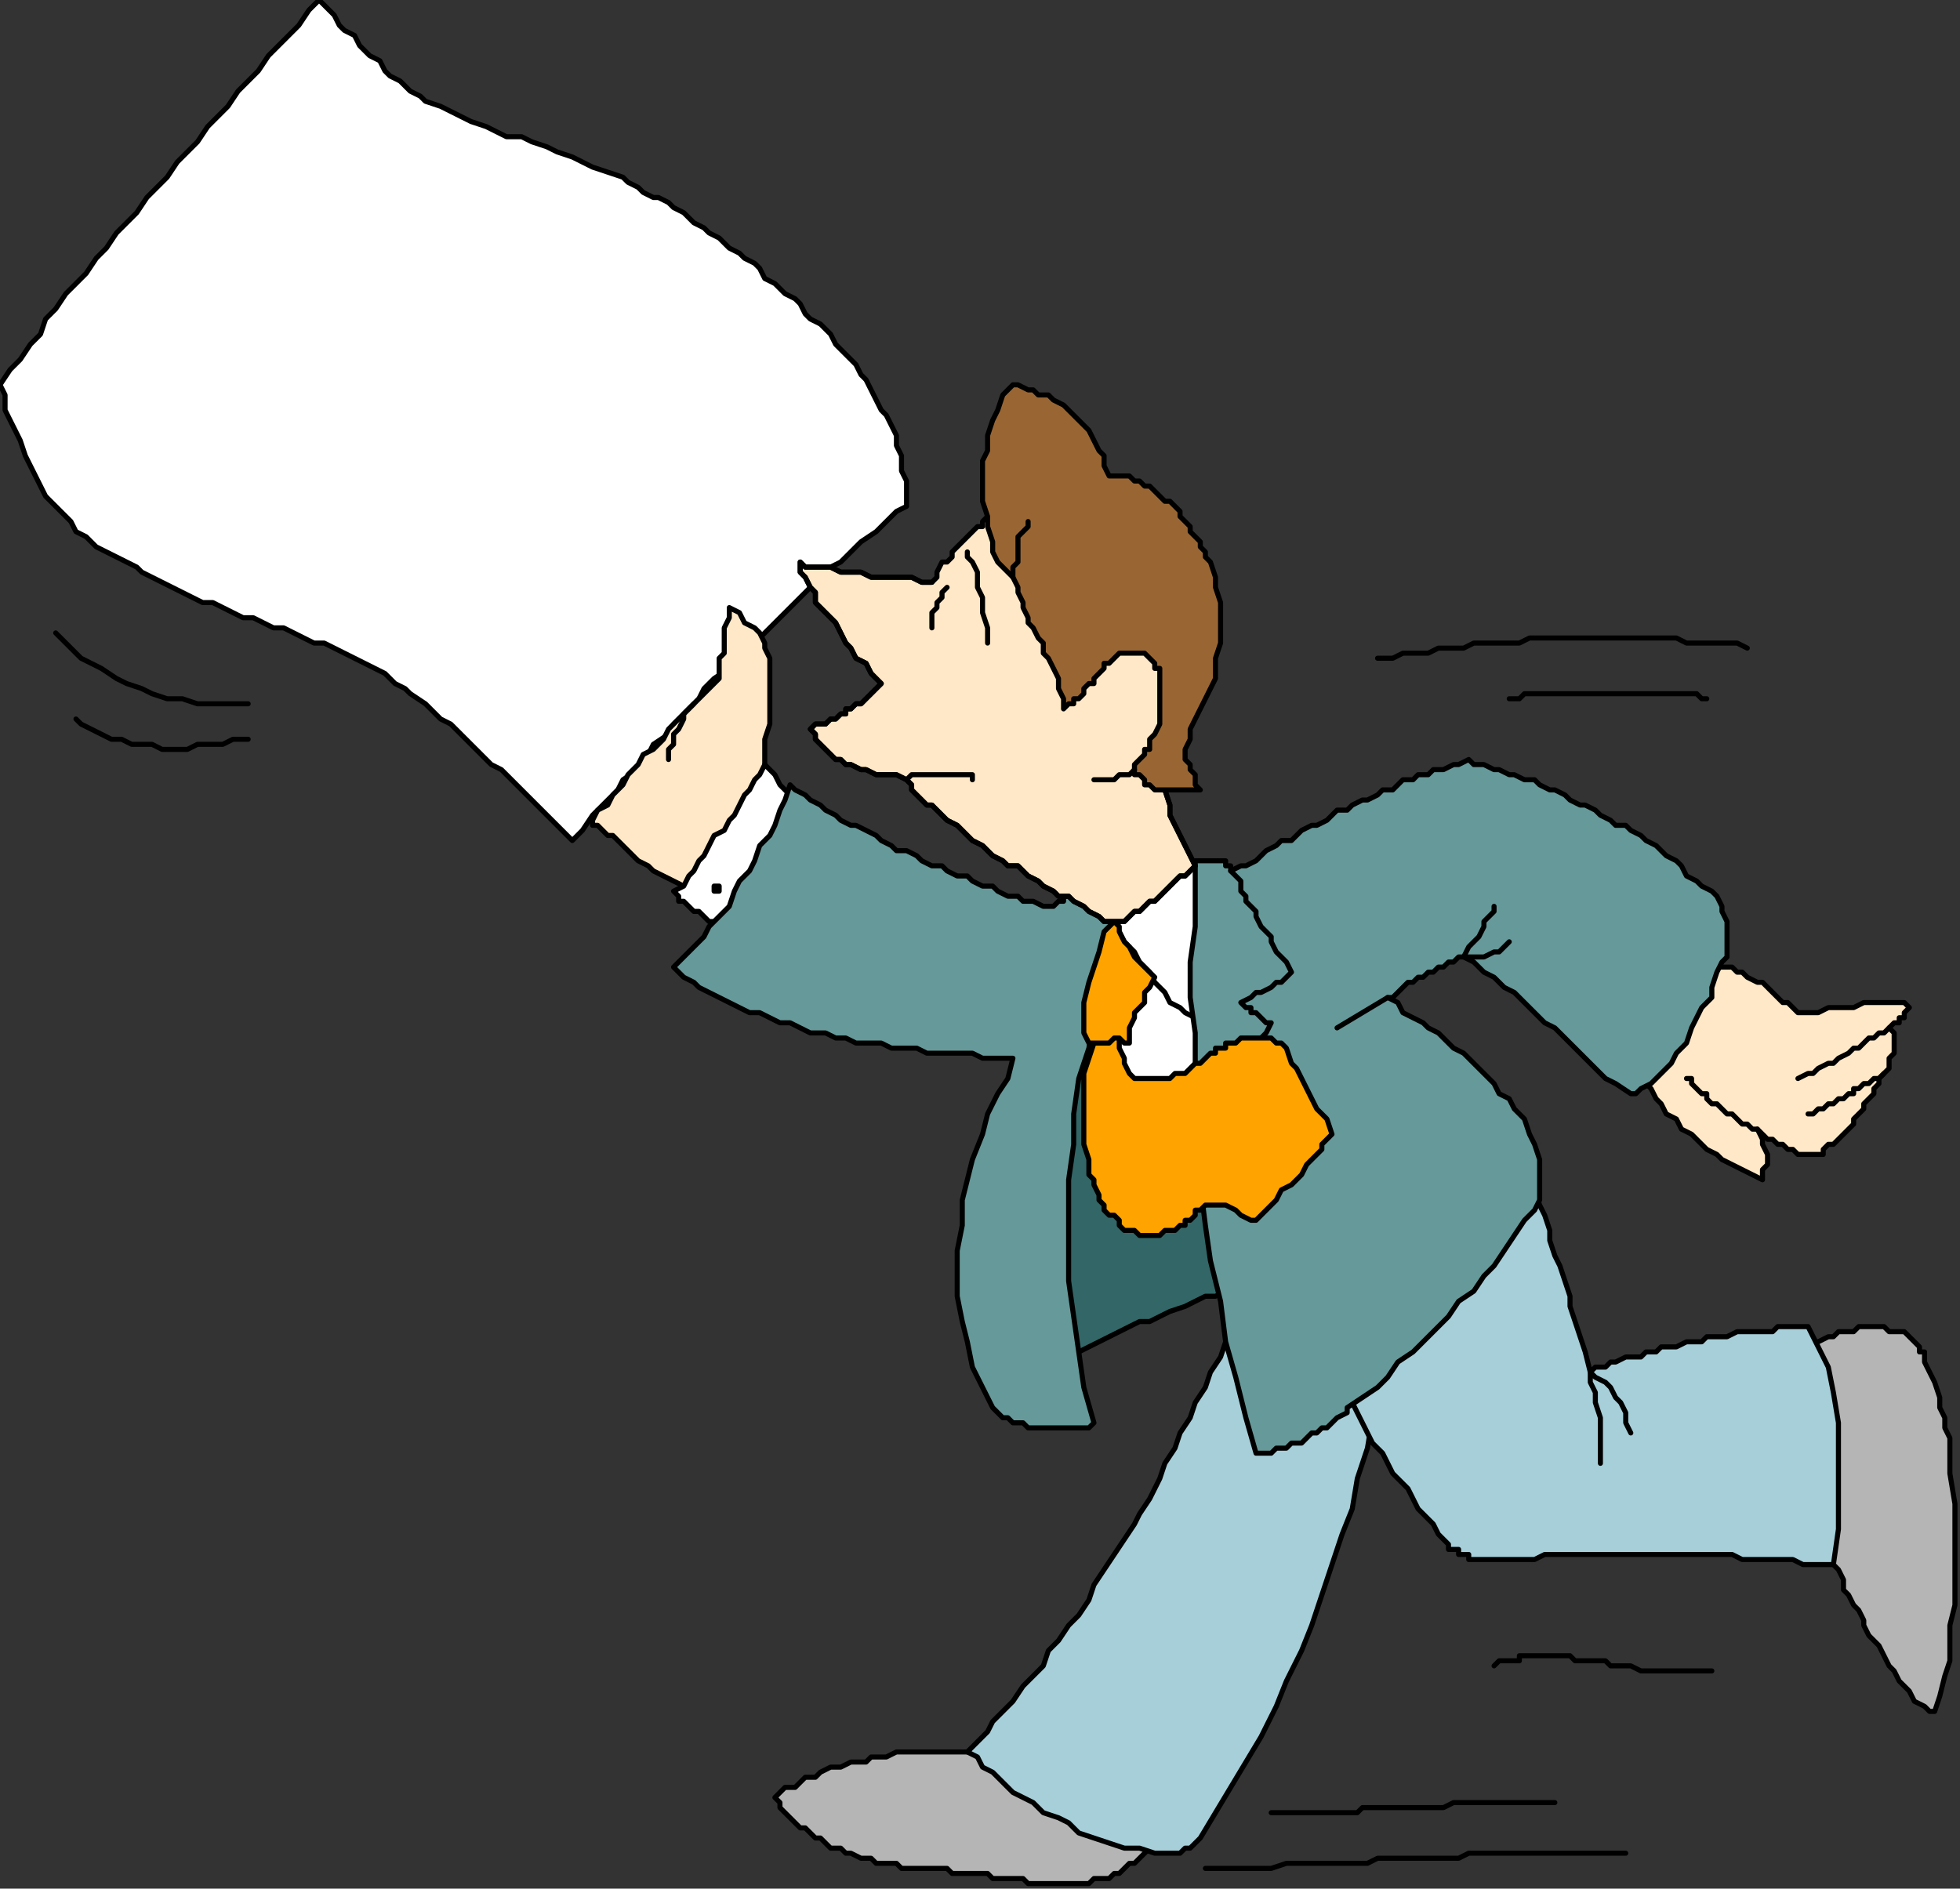 <?xml version="1.0" encoding="UTF-8" standalone="no"?>
<svg
   xmlns:dc="http://purl.org/dc/elements/1.1/"
   xmlns:cc="http://creativecommons.org/ns#"
   xmlns:rdf="http://www.w3.org/1999/02/22-rdf-syntax-ns#"
   xmlns:svg="http://www.w3.org/2000/svg"
   xmlns="http://www.w3.org/2000/svg"
   xmlns:sodipodi="http://sodipodi.sourceforge.net/DTD/sodipodi-0.dtd"
   xmlns:inkscape="http://www.inkscape.org/namespaces/inkscape"
   version="1.0"
   width="102.394mm"
   height="98.69mm"
   id="svg119"
   sodipodi:docname="CMENO132.WMF">
  <rect width="100%" height="100%" fill="#333333" stroke="none"/>
  <sodipodi:namedview
     pagecolor="#ffffff"
     bordercolor="#666666"
     borderopacity="1"
     objecttolerance="10"
     gridtolerance="10"
     guidetolerance="10"
     inkscape:pageopacity="0"
     inkscape:pageshadow="2"
     inkscape:window-width="640"
     inkscape:window-height="480"
     id="namedview121" />
  <defs
     id="defs3">
    <pattern
       id="WMFhbasepattern"
       patternUnits="userSpaceOnUse"
       width="6"
       height="6"
       x="0"
       y="0" />
  </defs>
  <path
     style="fill:#b5b5b5;fill-rule:evenodd;fill-opacity:1;stroke:none;"
     d="  M 200,347   L 198,347   L 196,347   L 195,346   L 193,346   L 192,346   L 190,346   L 189,346   L 187,346   L 186,346   L 185,346   L 183,346   L 182,346   L 180,346   L 179,346   L 177,346   L 175,347   L 174,347   L 172,347   L 171,348   L 169,348   L 168,348   L 166,349   L 165,349   L 164,349   L 162,350   L 161,351   L 159,351   L 158,352   L 157,353   L 155,353   L 154,354   L 153,355   L 154,356   L 154,357   L 155,358   L 156,359   L 157,360   L 158,361   L 159,361   L 160,362   L 161,363   L 162,363   L 163,364   L 164,365   L 166,365   L 167,366   L 168,366   L 170,367   L 171,367   L 172,367   L 173,368   L 174,368   L 176,368   L 177,368   L 178,369   L 180,369   L 181,369   L 182,369   L 183,369   L 185,369   L 186,369   L 187,369   L 188,370   L 189,370   L 191,370   L 192,370   L 194,370   L 195,370   L 196,371   L 198,371   L 199,371   L 201,371   L 202,371   L 203,372   L 205,372   L 206,372   L 208,372   L 209,372   L 210,372   L 212,372   L 213,372   L 214,372   L 215,372   L 216,371   L 218,371   L 219,371   L 220,370   L 221,370   L 222,369   L 223,368   L 224,368   L 225,367   L 226,366   L 227,365   L 228,363   L 229,362   L 227,361   L 225,360   L 223,359   L 221,358   L 220,357   L 218,357   L 216,356   L 214,355   L 212,354   L 211,353   L 209,352   L 207,351   L 205,350   L 203,349   L 202,348   L 200,347  z "
     id="path5" />
  <path
     style="fill:none;stroke:#000000;stroke-width:1px;stroke-linecap:round;stroke-linejoin:round;stroke-miterlimit:4;stroke-dasharray:none;stroke-opacity:1;"
     d="  M 200,347   L 198,347   L 196,347   L 195,346   L 193,346   L 192,346   L 190,346   L 189,346   L 187,346   L 186,346   L 185,346   L 183,346   L 182,346   L 180,346   L 179,346   L 177,346   L 175,347   L 174,347   L 172,347   L 171,348   L 169,348   L 168,348   L 166,349   L 165,349   L 164,349   L 162,350   L 161,351   L 159,351   L 158,352   L 157,353   L 155,353   L 154,354   L 153,355   L 154,356   L 154,357   L 155,358   L 156,359   L 157,360   L 158,361   L 159,361   L 160,362   L 161,363   L 162,363   L 163,364   L 164,365   L 166,365   L 167,366   L 168,366   L 170,367   L 171,367   L 172,367   L 173,368   L 174,368   L 176,368   L 177,368   L 178,369   L 180,369   L 181,369   L 182,369   L 183,369   L 185,369   L 186,369   L 187,369   L 188,370   L 189,370   L 191,370   L 192,370   L 194,370   L 195,370   L 196,371   L 198,371   L 199,371   L 201,371   L 202,371   L 203,372   L 205,372   L 206,372   L 208,372   L 209,372   L 210,372   L 212,372   L 213,372   L 214,372   L 215,372   L 216,371   L 218,371   L 219,371   L 220,370   L 221,370   L 222,369   L 223,368   L 224,368   L 225,367   L 226,366   L 227,365   L 228,363   L 229,362   L 227,361   L 225,360   L 223,359   L 221,358   L 220,357   L 218,357   L 216,356   L 214,355   L 212,354   L 211,353   L 209,352   L 207,351   L 205,350   L 203,349   L 202,348   L 200,347  "
     id="path7" />
  <path
     style="fill:none;stroke:#000000;stroke-width:1px;stroke-linecap:round;stroke-linejoin:round;stroke-miterlimit:4;stroke-dasharray:none;stroke-opacity:1;"
     d="  M 251,358   L 253,358   L 255,358   L 257,358   L 259,358   L 260,358   L 262,358   L 264,358   L 266,358   L 268,358   L 269,357   L 271,357   L 273,357   L 275,357   L 276,357   L 278,357   L 280,357   L 282,357   L 283,357   L 285,357   L 287,356   L 289,356   L 290,356   L 292,356   L 294,356   L 295,356   L 297,356   L 299,356   L 301,356   L 302,356   L 304,356   L 306,356   L 307,356  "
     id="path9" />
  <path
     style="fill:none;stroke:#000000;stroke-width:1px;stroke-linecap:round;stroke-linejoin:round;stroke-miterlimit:4;stroke-dasharray:none;stroke-opacity:1;"
     d="  M 321,366   L 319,366   L 316,366   L 313,366   L 311,366   L 308,366   L 306,366   L 303,366   L 300,366   L 298,366   L 295,366   L 293,366   L 290,366   L 288,367   L 285,367   L 283,367   L 280,367   L 277,367   L 275,367   L 272,367   L 270,368   L 267,368   L 264,368   L 262,368   L 259,368   L 257,368   L 254,368   L 251,369   L 249,369   L 246,369   L 243,369   L 241,369   L 238,369  "
     id="path11" />
  <path
     style="fill:none;stroke:#000000;stroke-width:1px;stroke-linecap:round;stroke-linejoin:round;stroke-miterlimit:4;stroke-dasharray:none;stroke-opacity:1;"
     d="  M 295,329   L 296,328   L 297,328   L 297,328   L 298,328   L 299,328   L 300,328   L 300,327   L 301,327   L 302,327   L 302,327   L 303,327   L 304,327   L 305,327   L 305,327   L 306,327   L 307,327   L 308,327   L 310,327   L 311,328   L 313,328   L 314,328   L 315,328   L 317,328   L 318,329   L 320,329   L 321,329   L 322,329   L 324,330   L 325,330   L 326,330   L 328,330   L 329,330   L 330,330   L 332,330   L 333,330   L 334,330   L 335,330   L 336,330   L 337,330   L 338,330  "
     id="path13" />
  <path
     style="fill:#b5b5b5;fill-rule:evenodd;fill-opacity:1;stroke:none;"
     d="  M 355,267   L 356,267   L 357,266   L 358,265   L 359,265   L 361,264   L 362,264   L 363,263   L 364,263   L 365,263   L 366,263   L 366,263   L 367,262   L 368,262   L 368,262   L 369,262   L 370,262   L 371,262   L 371,262   L 372,262   L 373,263   L 373,263   L 374,263   L 374,263   L 375,263   L 376,263   L 377,264   L 377,264   L 378,265   L 378,265   L 379,266   L 379,267   L 380,267   L 380,269   L 381,271   L 382,273   L 383,276   L 383,278   L 384,280   L 384,282   L 385,284   L 385,291   L 386,297   L 386,303   L 386,310   L 386,314   L 386,317   L 385,321   L 385,324   L 385,328   L 384,331   L 383,335   L 382,338   L 381,338   L 380,337   L 378,336   L 377,334   L 376,333   L 375,332   L 374,330   L 373,329   L 372,327   L 371,325   L 369,323   L 368,321   L 368,320   L 367,318   L 366,317   L 365,315   L 364,314   L 364,312   L 363,310   L 362,309   L 362,307   L 361,305   L 360,303   L 360,301   L 359,297   L 359,292   L 358,288   L 357,284   L 357,280   L 356,276   L 356,271   L 355,267  z "
     id="path15" />
  <path
     style="fill:none;stroke:#000000;stroke-width:1px;stroke-linecap:round;stroke-linejoin:round;stroke-miterlimit:4;stroke-dasharray:none;stroke-opacity:1;"
     d="  M 355,267   L 356,267   L 357,266   L 358,265   L 359,265   L 361,264   L 362,264   L 363,263   L 364,263   L 365,263   L 366,263   L 366,263   L 367,262   L 368,262   L 368,262   L 369,262   L 370,262   L 371,262   L 371,262   L 372,262   L 373,263   L 373,263   L 374,263   L 374,263   L 375,263   L 376,263   L 377,264   L 377,264   L 378,265   L 378,265   L 379,266   L 379,267   L 380,267   L 380,269   L 381,271   L 382,273   L 383,276   L 383,278   L 384,280   L 384,282   L 385,284   L 385,291   L 386,297   L 386,303   L 386,310   L 386,314   L 386,317   L 385,321   L 385,324   L 385,328   L 384,331   L 383,335   L 382,338   L 381,338   L 380,337   L 378,336   L 377,334   L 376,333   L 375,332   L 374,330   L 373,329   L 372,327   L 371,325   L 369,323   L 368,321   L 368,320   L 367,318   L 366,317   L 365,315   L 364,314   L 364,312   L 363,310   L 362,309   L 362,307   L 361,305   L 360,303   L 360,301   L 359,297   L 359,292   L 358,288   L 357,284   L 357,280   L 356,276   L 356,271   L 355,267  "
     id="path17" />
  <path
     style="fill:#a6cfd9;fill-rule:evenodd;fill-opacity:1;stroke:none;"
     d="  M 244,259   L 243,262   L 242,265   L 241,268   L 239,271   L 238,274   L 236,277   L 235,280   L 233,283   L 232,286   L 230,289   L 229,292   L 227,296   L 225,299   L 224,301   L 222,304   L 220,307   L 218,310   L 216,313   L 215,316   L 213,319   L 211,321   L 209,324   L 207,326   L 206,329   L 204,331   L 202,333   L 200,336   L 198,338   L 196,340   L 195,342   L 193,344   L 191,346   L 193,347   L 194,349   L 196,350   L 198,352   L 200,354   L 202,355   L 204,356   L 206,358   L 209,359   L 211,360   L 213,362   L 216,363   L 219,364   L 222,365   L 225,365   L 228,366   L 229,366   L 230,366   L 231,366   L 233,366   L 234,365   L 235,365   L 236,364   L 237,363   L 240,358   L 243,353   L 246,348   L 249,343   L 252,337   L 254,332   L 257,326   L 259,321   L 261,315   L 263,309   L 265,303   L 267,298   L 268,292   L 270,286   L 271,280   L 272,275   L 270,274   L 269,273   L 267,272   L 265,271   L 263,270   L 262,269   L 260,268   L 258,267   L 256,266   L 255,265   L 253,264   L 251,263   L 250,262   L 248,261   L 246,260   L 244,259  z "
     id="path19" />
  <path
     style="fill:none;stroke:#000000;stroke-width:1px;stroke-linecap:round;stroke-linejoin:round;stroke-miterlimit:4;stroke-dasharray:none;stroke-opacity:1;"
     d="  M 244,259   L 243,262   L 242,265   L 241,268   L 239,271   L 238,274   L 236,277   L 235,280   L 233,283   L 232,286   L 230,289   L 229,292   L 227,296   L 225,299   L 224,301   L 222,304   L 220,307   L 218,310   L 216,313   L 215,316   L 213,319   L 211,321   L 209,324   L 207,326   L 206,329   L 204,331   L 202,333   L 200,336   L 198,338   L 196,340   L 195,342   L 193,344   L 191,346   L 193,347   L 194,349   L 196,350   L 198,352   L 200,354   L 202,355   L 204,356   L 206,358   L 209,359   L 211,360   L 213,362   L 216,363   L 219,364   L 222,365   L 225,365   L 228,366   L 229,366   L 230,366   L 231,366   L 233,366   L 234,365   L 235,365   L 236,364   L 237,363   L 240,358   L 243,353   L 246,348   L 249,343   L 252,337   L 254,332   L 257,326   L 259,321   L 261,315   L 263,309   L 265,303   L 267,298   L 268,292   L 270,286   L 271,280   L 272,275   L 270,274   L 269,273   L 267,272   L 265,271   L 263,270   L 262,269   L 260,268   L 258,267   L 256,266   L 255,265   L 253,264   L 251,263   L 250,262   L 248,261   L 246,260   L 244,259  "
     id="path21" />
  <path
     style="fill:#a6cfd9;fill-rule:evenodd;fill-opacity:1;stroke:none;"
     d="  M 300,229   L 301,231   L 302,233   L 303,235   L 304,238   L 305,240   L 306,243   L 306,245   L 307,248   L 308,250   L 309,253   L 310,256   L 310,258   L 311,261   L 312,264   L 313,267   L 314,271   L 315,270   L 317,270   L 318,269   L 319,269   L 321,268   L 322,268   L 324,268   L 325,267   L 327,267   L 328,266   L 330,266   L 331,266   L 333,265   L 334,265   L 336,265   L 337,264   L 339,264   L 340,264   L 341,264   L 343,263   L 344,263   L 346,263   L 347,263   L 348,263   L 350,263   L 351,262   L 352,262   L 353,262   L 354,262   L 355,262   L 356,262   L 357,262   L 359,266   L 361,270   L 362,275   L 363,281   L 363,288   L 363,294   L 363,302   L 362,309   L 360,309   L 358,309   L 356,309   L 354,308   L 352,308   L 350,308   L 348,308   L 346,308   L 344,308   L 342,307   L 340,307   L 338,307   L 336,307   L 335,307   L 333,307   L 331,307   L 329,307   L 327,307   L 325,307   L 323,307   L 321,307   L 319,307   L 317,307   L 315,307   L 313,307   L 310,307   L 308,307   L 305,307   L 303,308   L 300,308   L 297,308   L 295,308   L 294,308   L 293,308   L 293,308   L 292,308   L 291,308   L 290,308   L 290,307   L 289,307   L 288,307   L 288,306   L 287,306   L 286,306   L 286,305   L 285,304   L 285,304   L 284,303   L 283,301   L 282,300   L 280,298   L 279,296   L 278,294   L 276,292   L 275,291   L 274,289   L 273,287   L 271,285   L 270,283   L 269,281   L 268,279   L 267,277   L 266,275   L 264,273   L 267,270   L 269,267   L 271,265   L 273,262   L 275,259   L 278,256   L 280,254   L 282,251   L 284,248   L 287,245   L 289,243   L 291,240   L 293,237   L 295,234   L 298,231   L 300,229  z "
     id="path23" />
  <path
     style="fill:none;stroke:#000000;stroke-width:1px;stroke-linecap:round;stroke-linejoin:round;stroke-miterlimit:4;stroke-dasharray:none;stroke-opacity:1;"
     d="  M 300,229   L 301,231   L 302,233   L 303,235   L 304,238   L 305,240   L 306,243   L 306,245   L 307,248   L 308,250   L 309,253   L 310,256   L 310,258   L 311,261   L 312,264   L 313,267   L 314,271   L 315,270   L 317,270   L 318,269   L 319,269   L 321,268   L 322,268   L 324,268   L 325,267   L 327,267   L 328,266   L 330,266   L 331,266   L 333,265   L 334,265   L 336,265   L 337,264   L 339,264   L 340,264   L 341,264   L 343,263   L 344,263   L 346,263   L 347,263   L 348,263   L 350,263   L 351,262   L 352,262   L 353,262   L 354,262   L 355,262   L 356,262   L 357,262   L 359,266   L 361,270   L 362,275   L 363,281   L 363,288   L 363,294   L 363,302   L 362,309   L 360,309   L 358,309   L 356,309   L 354,308   L 352,308   L 350,308   L 348,308   L 346,308   L 344,308   L 342,307   L 340,307   L 338,307   L 336,307   L 335,307   L 333,307   L 331,307   L 329,307   L 327,307   L 325,307   L 323,307   L 321,307   L 319,307   L 317,307   L 315,307   L 313,307   L 310,307   L 308,307   L 305,307   L 303,308   L 300,308   L 297,308   L 295,308   L 294,308   L 293,308   L 293,308   L 292,308   L 291,308   L 290,308   L 290,307   L 289,307   L 288,307   L 288,306   L 287,306   L 286,306   L 286,305   L 285,304   L 285,304   L 284,303   L 283,301   L 282,300   L 280,298   L 279,296   L 278,294   L 276,292   L 275,291   L 274,289   L 273,287   L 271,285   L 270,283   L 269,281   L 268,279   L 267,277   L 266,275   L 264,273   L 267,270   L 269,267   L 271,265   L 273,262   L 275,259   L 278,256   L 280,254   L 282,251   L 284,248   L 287,245   L 289,243   L 291,240   L 293,237   L 295,234   L 298,231   L 300,229  "
     id="path25" />
  <path
     style="fill:none;stroke:#000000;stroke-width:1px;stroke-linecap:round;stroke-linejoin:round;stroke-miterlimit:4;stroke-dasharray:none;stroke-opacity:1;"
     d="  M 322,283   L 321,281   L 321,279   L 320,277   L 319,276   L 318,274   L 317,273   L 315,272   L 314,271   L 314,273   L 315,275   L 315,277   L 316,280   L 316,282   L 316,284   L 316,287   L 316,289  "
     id="path27" />
  <path
     style="fill:#ffffff;fill-rule:evenodd;fill-opacity:1;stroke:none;"
     d="  M 63,0   L 61,2   L 59,5   L 57,7   L 55,9   L 53,11   L 51,14   L 49,16   L 47,18   L 45,21   L 43,23   L 41,25   L 39,28   L 37,30   L 35,32   L 33,35   L 31,37   L 29,39   L 27,42   L 25,44   L 23,46   L 21,49   L 19,51   L 17,54   L 15,56   L 13,58   L 11,61   L 9,63   L 8,66   L 6,68   L 4,71   L 2,73   L 0,76   L 1,78   L 1,81   L 2,83   L 3,85   L 4,87   L 5,90   L 6,92   L 7,94   L 8,96   L 9,98   L 11,100   L 12,101   L 14,103   L 15,105   L 17,106   L 19,108   L 21,109   L 23,110   L 25,111   L 27,112   L 28,113   L 30,114   L 32,115   L 34,116   L 36,117   L 38,118   L 40,119   L 42,119   L 44,120   L 46,121   L 48,122   L 50,122   L 52,123   L 54,124   L 56,124   L 58,125   L 60,126   L 62,127   L 64,127   L 66,128   L 68,129   L 70,130   L 72,131   L 74,132   L 76,133   L 78,135   L 80,136   L 81,137   L 84,139   L 85,140   L 87,142   L 89,143   L 91,145   L 93,147   L 95,149   L 97,151   L 99,152   L 101,154   L 103,156   L 105,158   L 107,160   L 109,162   L 111,164   L 113,166   L 115,164   L 117,161   L 119,159   L 122,156   L 123,154   L 126,152   L 128,149   L 129,147   L 132,145   L 133,143   L 135,141   L 138,138   L 139,136   L 141,134   L 144,132   L 146,130   L 148,128   L 150,126   L 152,124   L 154,122   L 156,120   L 158,118   L 160,116   L 162,114   L 164,112   L 166,111   L 168,109   L 170,107   L 173,105   L 175,103   L 177,101   L 179,100   L 179,97   L 179,95   L 178,93   L 178,90   L 177,88   L 177,86   L 176,84   L 175,82   L 174,81   L 173,79   L 172,77   L 171,75   L 170,74   L 169,72   L 168,71   L 166,69   L 165,68   L 164,66   L 163,65   L 162,64   L 160,63   L 159,62   L 158,60   L 157,59   L 155,58   L 154,57   L 153,56   L 151,55   L 150,53   L 149,52   L 147,51   L 146,50   L 144,49   L 143,48   L 142,47   L 140,46   L 139,45   L 137,44   L 136,43   L 135,42   L 133,41   L 132,40   L 130,39   L 129,39   L 127,38   L 126,37   L 124,36   L 123,35   L 120,34   L 117,33   L 115,32   L 113,31   L 110,30   L 108,29   L 105,28   L 103,27   L 100,27   L 98,26   L 96,25   L 93,24   L 91,23   L 89,22   L 87,21   L 84,20   L 83,19   L 81,18   L 80,17   L 79,16   L 77,15   L 76,14   L 75,12   L 73,11   L 72,10   L 71,9   L 70,7   L 68,6   L 67,5   L 66,3   L 65,2   L 63,0  z "
     id="path29" />
  <path
     style="fill:none;stroke:#000000;stroke-width:1px;stroke-linecap:round;stroke-linejoin:round;stroke-miterlimit:4;stroke-dasharray:none;stroke-opacity:1;"
     d="  M 63,0   L 61,2   L 59,5   L 57,7   L 55,9   L 53,11   L 51,14   L 49,16   L 47,18   L 45,21   L 43,23   L 41,25   L 39,28   L 37,30   L 35,32   L 33,35   L 31,37   L 29,39   L 27,42   L 25,44   L 23,46   L 21,49   L 19,51   L 17,54   L 15,56   L 13,58   L 11,61   L 9,63   L 8,66   L 6,68   L 4,71   L 2,73   L 0,76   L 1,78   L 1,81   L 2,83   L 3,85   L 4,87   L 5,90   L 6,92   L 7,94   L 8,96   L 9,98   L 11,100   L 12,101   L 14,103   L 15,105   L 17,106   L 19,108   L 21,109   L 23,110   L 25,111   L 27,112   L 28,113   L 30,114   L 32,115   L 34,116   L 36,117   L 38,118   L 40,119   L 42,119   L 44,120   L 46,121   L 48,122   L 50,122   L 52,123   L 54,124   L 56,124   L 58,125   L 60,126   L 62,127   L 64,127   L 66,128   L 68,129   L 70,130   L 72,131   L 74,132   L 76,133   L 78,135   L 80,136   L 81,137   L 84,139   L 85,140   L 87,142   L 89,143   L 91,145   L 93,147   L 95,149   L 97,151   L 99,152   L 101,154   L 103,156   L 105,158   L 107,160   L 109,162   L 111,164   L 113,166   L 115,164   L 117,161   L 119,159   L 122,156   L 123,154   L 126,152   L 128,149   L 129,147   L 132,145   L 133,143   L 135,141   L 138,138   L 139,136   L 141,134   L 144,132   L 146,130   L 148,128   L 150,126   L 152,124   L 154,122   L 156,120   L 158,118   L 160,116   L 162,114   L 164,112   L 166,111   L 168,109   L 170,107   L 173,105   L 175,103   L 177,101   L 179,100   L 179,97   L 179,95   L 178,93   L 178,90   L 177,88   L 177,86   L 176,84   L 175,82   L 174,81   L 173,79   L 172,77   L 171,75   L 170,74   L 169,72   L 168,71   L 166,69   L 165,68   L 164,66   L 163,65   L 162,64   L 160,63   L 159,62   L 158,60   L 157,59   L 155,58   L 154,57   L 153,56   L 151,55   L 150,53   L 149,52   L 147,51   L 146,50   L 144,49   L 143,48   L 142,47   L 140,46   L 139,45   L 137,44   L 136,43   L 135,42   L 133,41   L 132,40   L 130,39   L 129,39   L 127,38   L 126,37   L 124,36   L 123,35   L 120,34   L 117,33   L 115,32   L 113,31   L 110,30   L 108,29   L 105,28   L 103,27   L 100,27   L 98,26   L 96,25   L 93,24   L 91,23   L 89,22   L 87,21   L 84,20   L 83,19   L 81,18   L 80,17   L 79,16   L 77,15   L 76,14   L 75,12   L 73,11   L 72,10   L 71,9   L 70,7   L 68,6   L 67,5   L 66,3   L 65,2   L 63,0  "
     id="path31" />
  <path
     style="fill:#ffe8c7;fill-rule:evenodd;fill-opacity:1;stroke:none;"
     d="  M 144,120   L 144,122   L 143,124   L 143,125   L 143,127   L 143,129   L 142,130   L 142,132   L 142,134   L 140,136   L 139,137   L 137,139   L 135,141   L 134,142   L 132,144   L 131,146   L 129,148   L 127,149   L 126,151   L 124,153   L 123,155   L 121,157   L 120,159   L 118,160   L 117,162   L 117,163   L 118,163   L 119,164   L 120,165   L 121,165   L 122,166   L 123,167   L 124,168   L 125,169   L 126,170   L 128,171   L 129,172   L 131,173   L 133,174   L 135,175   L 138,175   L 138,174   L 139,173   L 140,172   L 141,170   L 142,169   L 143,168   L 144,167   L 145,165   L 146,164   L 146,163   L 147,162   L 148,160   L 149,159   L 150,158   L 151,157   L 152,155   L 151,152   L 151,149   L 151,146   L 152,143   L 152,141   L 152,138   L 152,135   L 152,132   L 152,130   L 151,128   L 151,127   L 150,125   L 149,124   L 147,123   L 146,121   L 144,120  z "
     id="path33" />
  <path
     style="fill:none;stroke:#000000;stroke-width:1px;stroke-linecap:round;stroke-linejoin:round;stroke-miterlimit:4;stroke-dasharray:none;stroke-opacity:1;"
     d="  M 144,120   L 144,122   L 143,124   L 143,125   L 143,127   L 143,129   L 142,130   L 142,132   L 142,134   L 140,136   L 139,137   L 137,139   L 135,141   L 134,142   L 132,144   L 131,146   L 129,148   L 127,149   L 126,151   L 124,153   L 123,155   L 121,157   L 120,159   L 118,160   L 117,162   L 117,163   L 118,163   L 119,164   L 120,165   L 121,165   L 122,166   L 123,167   L 124,168   L 125,169   L 126,170   L 128,171   L 129,172   L 131,173   L 133,174   L 135,175   L 138,175   L 138,174   L 139,173   L 140,172   L 141,170   L 142,169   L 143,168   L 144,167   L 145,165   L 146,164   L 146,163   L 147,162   L 148,160   L 149,159   L 150,158   L 151,157   L 152,155   L 151,152   L 151,149   L 151,146   L 152,143   L 152,141   L 152,138   L 152,135   L 152,132   L 152,130   L 151,128   L 151,127   L 150,125   L 149,124   L 147,123   L 146,121   L 144,120  "
     id="path35" />
  <path
     style="fill:none;stroke:#000000;stroke-width:1px;stroke-linecap:round;stroke-linejoin:round;stroke-miterlimit:4;stroke-dasharray:none;stroke-opacity:1;"
     d="  M 132,150   L 132,148   L 133,147   L 133,145   L 134,144   L 135,142   L 135,141   L 136,140   L 137,139  "
     id="path37" />
  <path
     style="fill:#ffffff;fill-rule:evenodd;fill-opacity:1;stroke:none;"
     d="  M 160,161   L 159,159   L 157,158   L 156,157   L 155,156   L 154,155   L 153,153   L 152,152   L 151,151   L 150,153   L 149,154   L 148,156   L 147,157   L 146,159   L 145,161   L 144,162   L 143,164   L 141,165   L 140,167   L 139,169   L 138,170   L 137,172   L 136,173   L 135,175   L 133,176   L 134,177   L 134,178   L 135,178   L 136,179   L 136,179   L 137,180   L 138,180   L 139,181   L 139,181   L 140,182   L 141,182   L 142,182   L 143,182   L 143,183   L 144,183   L 145,183   L 146,182   L 147,180   L 148,179   L 149,177   L 150,176   L 151,175   L 152,173   L 153,172   L 153,170   L 154,169   L 155,168   L 156,166   L 157,165   L 158,163   L 159,162   L 160,161  z "
     id="path39" />
  <path
     style="fill:none;stroke:#000000;stroke-width:1px;stroke-linecap:round;stroke-linejoin:round;stroke-miterlimit:4;stroke-dasharray:none;stroke-opacity:1;"
     d="  M 160,161   L 159,159   L 157,158   L 156,157   L 155,156   L 154,155   L 153,153   L 152,152   L 151,151   L 150,153   L 149,154   L 148,156   L 147,157   L 146,159   L 145,161   L 144,162   L 143,164   L 141,165   L 140,167   L 139,169   L 138,170   L 137,172   L 136,173   L 135,175   L 133,176   L 134,177   L 134,178   L 135,178   L 136,179   L 136,179   L 137,180   L 138,180   L 139,181   L 139,181   L 140,182   L 141,182   L 142,182   L 143,182   L 143,183   L 144,183   L 145,183   L 146,182   L 147,180   L 148,179   L 149,177   L 150,176   L 151,175   L 152,173   L 153,172   L 153,170   L 154,169   L 155,168   L 156,166   L 157,165   L 158,163   L 159,162   L 160,161  "
     id="path41" />
  <path
     style="fill:#000000;fill-rule:evenodd;fill-opacity:1;stroke:none;"
     d="  M 142,175   L 142,175   L 142,176   L 142,176   L 142,176   L 142,176   L 142,176   L 141,176   L 141,176   L 141,176   L 141,176   L 141,176   L 141,175   L 141,175   L 141,175   L 141,175   L 142,175  z "
     id="path43" />
  <path
     style="fill:none;stroke:#000000;stroke-width:1px;stroke-linecap:round;stroke-linejoin:round;stroke-miterlimit:4;stroke-dasharray:none;stroke-opacity:1;"
     d="  M 142,175   L 142,175   L 142,176   L 142,176   L 142,176   L 142,176   L 142,176   L 141,176   L 141,176   L 141,176   L 141,176   L 141,176   L 141,175   L 141,175   L 141,175   L 141,175   L 142,175  "
     id="path45" />
  <path
     style="fill:#336666;fill-rule:evenodd;fill-opacity:1;stroke:none;"
     d="  M 212,211   L 214,213   L 215,214   L 217,216   L 219,217   L 220,219   L 222,220   L 224,221   L 226,223   L 227,224   L 229,226   L 231,227   L 232,229   L 234,230   L 236,232   L 237,233   L 239,235   L 239,237   L 240,240   L 240,242   L 241,245   L 241,247   L 242,250   L 242,252   L 242,255   L 240,256   L 238,256   L 236,257   L 234,258   L 231,259   L 229,260   L 227,261   L 225,261   L 223,262   L 221,263   L 219,264   L 217,265   L 215,266   L 213,267   L 211,268   L 208,269   L 208,263   L 207,255   L 207,248   L 207,240   L 207,232   L 208,225   L 209,218   L 212,211  z "
     id="path47" />
  <path
     style="fill:none;stroke:#000000;stroke-width:1px;stroke-linecap:round;stroke-linejoin:round;stroke-miterlimit:4;stroke-dasharray:none;stroke-opacity:1;"
     d="  M 212,211   L 214,213   L 215,214   L 217,216   L 219,217   L 220,219   L 222,220   L 224,221   L 226,223   L 227,224   L 229,226   L 231,227   L 232,229   L 234,230   L 236,232   L 237,233   L 239,235   L 239,237   L 240,240   L 240,242   L 241,245   L 241,247   L 242,250   L 242,252   L 242,255   L 240,256   L 238,256   L 236,257   L 234,258   L 231,259   L 229,260   L 227,261   L 225,261   L 223,262   L 221,263   L 219,264   L 217,265   L 215,266   L 213,267   L 211,268   L 208,269   L 208,263   L 207,255   L 207,248   L 207,240   L 207,232   L 208,225   L 209,218   L 212,211  "
     id="path49" />
  <path
     style="fill:#ffffff;fill-rule:evenodd;fill-opacity:1;stroke:none;"
     d="  M 225,187   L 217,210   L 224,219   L 239,215   L 239,198   L 225,187  z "
     id="path51" />
  <path
     style="fill:none;stroke:#000000;stroke-width:1px;stroke-linecap:round;stroke-linejoin:round;stroke-miterlimit:4;stroke-dasharray:none;stroke-opacity:1;"
     d="  M 225,187   L 217,210   L 224,219   L 239,215   L 239,198   L 225,187  "
     id="path53" />
  <path
     style="fill:#ffe8c7;fill-rule:evenodd;fill-opacity:1;stroke:none;"
     d="  M 336,190   L 337,190   L 339,191   L 340,191   L 342,191   L 343,192   L 344,192   L 345,193   L 347,194   L 348,194   L 349,195   L 350,196   L 351,197   L 352,198   L 353,198   L 354,199   L 355,200   L 356,200   L 358,200   L 359,200   L 361,199   L 362,199   L 363,199   L 365,199   L 366,199   L 368,198   L 369,198   L 371,198   L 372,198   L 373,198   L 375,198   L 376,198   L 377,199   L 377,199   L 376,200   L 376,200   L 376,201   L 375,201   L 375,202   L 374,202   L 373,203   L 374,204   L 374,204   L 374,206   L 374,207   L 374,208   L 373,209   L 373,211   L 372,212   L 371,213   L 371,214   L 370,215   L 370,216   L 369,217   L 368,218   L 368,219   L 367,220   L 366,221   L 366,222   L 365,223   L 364,224   L 363,225   L 362,226   L 361,226   L 360,227   L 360,228   L 359,228   L 358,228   L 358,228   L 357,228   L 356,228   L 356,228   L 355,228   L 354,227   L 353,227   L 352,226   L 351,226   L 350,225   L 349,225   L 348,224   L 347,223   L 348,225   L 348,226   L 349,228   L 349,229   L 349,230   L 348,231   L 348,232   L 348,233   L 346,232   L 344,231   L 342,230   L 340,229   L 339,228   L 337,227   L 335,225   L 334,224   L 332,223   L 331,221   L 329,220   L 328,218   L 327,217   L 326,215   L 325,214   L 324,212   L 324,211   L 325,210   L 326,208   L 327,207   L 327,205   L 328,204   L 329,203   L 330,201   L 331,200   L 331,198   L 332,197   L 333,196   L 334,194   L 334,193   L 335,192   L 336,190  z "
     id="path55" />
  <path
     style="fill:none;stroke:#000000;stroke-width:1px;stroke-linecap:round;stroke-linejoin:round;stroke-miterlimit:4;stroke-dasharray:none;stroke-opacity:1;"
     d="  M 336,190   L 337,190   L 339,191   L 340,191   L 342,191   L 343,192   L 344,192   L 345,193   L 347,194   L 348,194   L 349,195   L 350,196   L 351,197   L 352,198   L 353,198   L 354,199   L 355,200   L 356,200   L 358,200   L 359,200   L 361,199   L 362,199   L 363,199   L 365,199   L 366,199   L 368,198   L 369,198   L 371,198   L 372,198   L 373,198   L 375,198   L 376,198   L 377,199   L 377,199   L 376,200   L 376,200   L 376,201   L 375,201   L 375,202   L 374,202   L 373,203   L 374,204   L 374,204   L 374,206   L 374,207   L 374,208   L 373,209   L 373,211   L 372,212   L 371,213   L 371,214   L 370,215   L 370,216   L 369,217   L 368,218   L 368,219   L 367,220   L 366,221   L 366,222   L 365,223   L 364,224   L 363,225   L 362,226   L 361,226   L 360,227   L 360,228   L 359,228   L 358,228   L 358,228   L 357,228   L 356,228   L 356,228   L 355,228   L 354,227   L 353,227   L 352,226   L 351,226   L 350,225   L 349,225   L 348,224   L 347,223   L 348,225   L 348,226   L 349,228   L 349,229   L 349,230   L 348,231   L 348,232   L 348,233   L 346,232   L 344,231   L 342,230   L 340,229   L 339,228   L 337,227   L 335,225   L 334,224   L 332,223   L 331,221   L 329,220   L 328,218   L 327,217   L 326,215   L 325,214   L 324,212   L 324,211   L 325,210   L 326,208   L 327,207   L 327,205   L 328,204   L 329,203   L 330,201   L 331,200   L 331,198   L 332,197   L 333,196   L 334,194   L 334,193   L 335,192   L 336,190  "
     id="path57" />
  <path
     style="fill:none;stroke:#000000;stroke-width:1px;stroke-linecap:round;stroke-linejoin:round;stroke-miterlimit:4;stroke-dasharray:none;stroke-opacity:1;"
     d="  M 333,213   L 334,213   L 334,214   L 335,215   L 336,216   L 337,216   L 337,217   L 338,218   L 339,218   L 340,219   L 341,220   L 342,220   L 343,221   L 344,222   L 345,222   L 346,223   L 347,223  "
     id="path59" />
  <path
     style="fill:none;stroke:#000000;stroke-width:1px;stroke-linecap:round;stroke-linejoin:round;stroke-miterlimit:4;stroke-dasharray:none;stroke-opacity:1;"
     d="  M 355,213   L 357,212   L 358,212   L 359,211   L 361,210   L 362,210   L 363,209   L 365,208   L 366,207   L 367,207   L 368,206   L 369,205   L 370,205   L 371,204   L 372,204   L 373,203   L 373,203  "
     id="path61" />
  <path
     style="fill:none;stroke:#000000;stroke-width:1px;stroke-linecap:round;stroke-linejoin:round;stroke-miterlimit:4;stroke-dasharray:none;stroke-opacity:1;"
     d="  M 357,220   L 358,220   L 359,219   L 360,219   L 361,218   L 362,218   L 363,217   L 364,217   L 365,216   L 366,216   L 366,215   L 367,215   L 368,214   L 369,214   L 370,213   L 371,213   L 372,212  "
     id="path63" />
  <path
     style="fill:#669999;fill-rule:evenodd;fill-opacity:1;stroke:none;"
     d="  M 156,155   L 155,158   L 154,160   L 153,163   L 152,165   L 150,167   L 149,170   L 148,172   L 146,174   L 145,176   L 144,179   L 142,181   L 140,183   L 139,185   L 137,187   L 135,189   L 133,191   L 135,193   L 137,194   L 138,195   L 140,196   L 142,197   L 144,198   L 146,199   L 148,200   L 150,200   L 152,201   L 154,202   L 156,202   L 158,203   L 160,204   L 163,204   L 165,205   L 167,205   L 169,206   L 172,206   L 174,206   L 176,207   L 178,207   L 181,207   L 183,208   L 185,208   L 187,208   L 190,208   L 192,208   L 194,209   L 196,209   L 198,209   L 200,209   L 199,213   L 197,216   L 195,220   L 194,224   L 192,229   L 191,233   L 190,237   L 190,242   L 189,247   L 189,251   L 189,256   L 190,261   L 191,265   L 192,270   L 194,274   L 196,278   L 197,279   L 198,280   L 199,280   L 200,281   L 202,281   L 203,282   L 205,282   L 206,282   L 207,282   L 209,282   L 210,282   L 212,282   L 213,282   L 214,282   L 215,282   L 216,281   L 214,274   L 213,267   L 212,260   L 211,253   L 211,246   L 211,240   L 211,233   L 212,226   L 212,220   L 213,213   L 215,207   L 216,200   L 217,194   L 219,187   L 220,181   L 221,174   L 220,174   L 219,174   L 218,175   L 218,175   L 217,175   L 216,175   L 215,176   L 214,176   L 213,176   L 212,177   L 211,177   L 210,177   L 210,178   L 209,178   L 208,179   L 207,179   L 206,179   L 204,178   L 202,178   L 201,177   L 199,177   L 197,176   L 196,175   L 194,175   L 192,174   L 191,173   L 189,173   L 187,172   L 186,171   L 184,171   L 182,170   L 181,169   L 179,168   L 177,168   L 176,167   L 174,166   L 173,165   L 171,164   L 169,163   L 168,163   L 166,162   L 165,161   L 163,160   L 162,159   L 160,158   L 159,157   L 157,156   L 156,155  z "
     id="path65" />
  <path
     style="fill:none;stroke:#000000;stroke-width:1px;stroke-linecap:round;stroke-linejoin:round;stroke-miterlimit:4;stroke-dasharray:none;stroke-opacity:1;"
     d="  M 156,155   L 155,158   L 154,160   L 153,163   L 152,165   L 150,167   L 149,170   L 148,172   L 146,174   L 145,176   L 144,179   L 142,181   L 140,183   L 139,185   L 137,187   L 135,189   L 133,191   L 135,193   L 137,194   L 138,195   L 140,196   L 142,197   L 144,198   L 146,199   L 148,200   L 150,200   L 152,201   L 154,202   L 156,202   L 158,203   L 160,204   L 163,204   L 165,205   L 167,205   L 169,206   L 172,206   L 174,206   L 176,207   L 178,207   L 181,207   L 183,208   L 185,208   L 187,208   L 190,208   L 192,208   L 194,209   L 196,209   L 198,209   L 200,209   L 199,213   L 197,216   L 195,220   L 194,224   L 192,229   L 191,233   L 190,237   L 190,242   L 189,247   L 189,251   L 189,256   L 190,261   L 191,265   L 192,270   L 194,274   L 196,278   L 197,279   L 198,280   L 199,280   L 200,281   L 202,281   L 203,282   L 205,282   L 206,282   L 207,282   L 209,282   L 210,282   L 212,282   L 213,282   L 214,282   L 215,282   L 216,281   L 214,274   L 213,267   L 212,260   L 211,253   L 211,246   L 211,240   L 211,233   L 212,226   L 212,220   L 213,213   L 215,207   L 216,200   L 217,194   L 219,187   L 220,181   L 221,174   L 220,174   L 219,174   L 218,175   L 218,175   L 217,175   L 216,175   L 215,176   L 214,176   L 213,176   L 212,177   L 211,177   L 210,177   L 210,178   L 209,178   L 208,179   L 207,179   L 206,179   L 204,178   L 202,178   L 201,177   L 199,177   L 197,176   L 196,175   L 194,175   L 192,174   L 191,173   L 189,173   L 187,172   L 186,171   L 184,171   L 182,170   L 181,169   L 179,168   L 177,168   L 176,167   L 174,166   L 173,165   L 171,164   L 169,163   L 168,163   L 166,162   L 165,161   L 163,160   L 162,159   L 160,158   L 159,157   L 157,156   L 156,155  "
     id="path67" />
  <path
     style="fill:#ffffff;fill-rule:evenodd;fill-opacity:1;stroke:none;"
     d="  M 238,170   L 237,171   L 236,171   L 234,171   L 233,172   L 232,172   L 230,172   L 229,173   L 228,173   L 227,174   L 225,174   L 224,175   L 223,175   L 221,176   L 220,176   L 219,177   L 218,177   L 218,179   L 219,180   L 220,182   L 221,184   L 222,186   L 224,188   L 225,190   L 227,192   L 228,194   L 230,196   L 231,198   L 233,199   L 234,200   L 236,201   L 237,202   L 238,202   L 238,194   L 239,187   L 239,179   L 238,170  z "
     id="path69" />
  <path
     style="fill:none;stroke:#000000;stroke-width:1px;stroke-linecap:round;stroke-linejoin:round;stroke-miterlimit:4;stroke-dasharray:none;stroke-opacity:1;"
     d="  M 238,170   L 237,171   L 236,171   L 234,171   L 233,172   L 232,172   L 230,172   L 229,173   L 228,173   L 227,174   L 225,174   L 224,175   L 223,175   L 221,176   L 220,176   L 219,177   L 218,177   L 218,179   L 219,180   L 220,182   L 221,184   L 222,186   L 224,188   L 225,190   L 227,192   L 228,194   L 230,196   L 231,198   L 233,199   L 234,200   L 236,201   L 237,202   L 238,202   L 238,194   L 239,187   L 239,179   L 238,170  "
     id="path71" />
  <path
     style="fill:#669999;fill-rule:evenodd;fill-opacity:1;stroke:none;"
     d="  M 236,170   L 236,176   L 236,183   L 235,190   L 235,197   L 236,204   L 236,212   L 236,219   L 237,227   L 237,234   L 238,242   L 239,249   L 241,257   L 242,265   L 244,272   L 246,280   L 248,287   L 250,287   L 251,287   L 252,286   L 253,286   L 254,286   L 255,285   L 257,285   L 258,284   L 259,283   L 260,283   L 261,282   L 262,282   L 263,281   L 264,280   L 266,279   L 266,278   L 269,276   L 272,274   L 274,272   L 276,269   L 279,267   L 281,265   L 284,262   L 286,260   L 288,257   L 291,255   L 293,252   L 295,250   L 297,247   L 299,244   L 301,241   L 303,239   L 304,237   L 304,234   L 304,231   L 304,229   L 303,226   L 302,224   L 301,221   L 299,219   L 298,217   L 296,216   L 295,214   L 293,212   L 292,211   L 290,209   L 289,208   L 287,207   L 286,206   L 284,204   L 282,203   L 281,202   L 279,201   L 277,200   L 276,198   L 274,197   L 275,197   L 276,196   L 277,195   L 277,195   L 278,194   L 279,194   L 280,193   L 281,193   L 282,192   L 283,192   L 284,191   L 285,191   L 286,190   L 287,190   L 288,189   L 289,189   L 291,190   L 293,192   L 295,193   L 297,195   L 299,196   L 301,198   L 303,200   L 305,202   L 307,203   L 309,205   L 311,207   L 313,209   L 315,211   L 317,213   L 319,214   L 322,216   L 323,216   L 324,215   L 326,214   L 327,213   L 329,211   L 330,210   L 331,208   L 333,206   L 334,203   L 335,201   L 336,199   L 338,197   L 338,195   L 339,192   L 340,190   L 341,189   L 341,187   L 341,185   L 341,183   L 341,182   L 340,180   L 340,179   L 339,177   L 338,176   L 336,175   L 335,174   L 333,173   L 332,171   L 331,170   L 329,169   L 328,168   L 327,167   L 325,166   L 324,165   L 322,164   L 321,163   L 319,163   L 318,162   L 316,161   L 315,160   L 313,159   L 312,159   L 310,158   L 309,157   L 307,156   L 306,156   L 304,155   L 303,154   L 301,154   L 299,153   L 298,153   L 296,152   L 295,152   L 293,151   L 291,151   L 290,150   L 288,151   L 287,151   L 285,152   L 283,152   L 282,153   L 280,153   L 279,154   L 277,154   L 276,155   L 275,156   L 273,156   L 272,157   L 270,158   L 269,158   L 267,159   L 266,160   L 264,160   L 263,161   L 262,162   L 260,163   L 259,163   L 257,164   L 256,165   L 255,166   L 253,166   L 252,167   L 250,168   L 249,169   L 248,170   L 246,171   L 245,171   L 243,172   L 243,172   L 243,171   L 242,171   L 242,171   L 242,171   L 242,170   L 241,170   L 241,170   L 240,170   L 240,170   L 239,170   L 239,170   L 238,170   L 237,170   L 236,170   L 236,170  z "
     id="path73" />
  <path
     style="fill:none;stroke:#000000;stroke-width:1px;stroke-linecap:round;stroke-linejoin:round;stroke-miterlimit:4;stroke-dasharray:none;stroke-opacity:1;"
     d="  M 236,170   L 236,176   L 236,183   L 235,190   L 235,197   L 236,204   L 236,212   L 236,219   L 237,227   L 237,234   L 238,242   L 239,249   L 241,257   L 242,265   L 244,272   L 246,280   L 248,287   L 250,287   L 251,287   L 252,286   L 253,286   L 254,286   L 255,285   L 257,285   L 258,284   L 259,283   L 260,283   L 261,282   L 262,282   L 263,281   L 264,280   L 266,279   L 266,278   L 269,276   L 272,274   L 274,272   L 276,269   L 279,267   L 281,265   L 284,262   L 286,260   L 288,257   L 291,255   L 293,252   L 295,250   L 297,247   L 299,244   L 301,241   L 303,239   L 304,237   L 304,234   L 304,231   L 304,229   L 303,226   L 302,224   L 301,221   L 299,219   L 298,217   L 296,216   L 295,214   L 293,212   L 292,211   L 290,209   L 289,208   L 287,207   L 286,206   L 284,204   L 282,203   L 281,202   L 279,201   L 277,200   L 276,198   L 274,197   L 275,197   L 276,196   L 277,195   L 277,195   L 278,194   L 279,194   L 280,193   L 281,193   L 282,192   L 283,192   L 284,191   L 285,191   L 286,190   L 287,190   L 288,189   L 289,189   L 291,190   L 293,192   L 295,193   L 297,195   L 299,196   L 301,198   L 303,200   L 305,202   L 307,203   L 309,205   L 311,207   L 313,209   L 315,211   L 317,213   L 319,214   L 322,216   L 323,216   L 324,215   L 326,214   L 327,213   L 329,211   L 330,210   L 331,208   L 333,206   L 334,203   L 335,201   L 336,199   L 338,197   L 338,195   L 339,192   L 340,190   L 341,189   L 341,187   L 341,185   L 341,183   L 341,182   L 340,180   L 340,179   L 339,177   L 338,176   L 336,175   L 335,174   L 333,173   L 332,171   L 331,170   L 329,169   L 328,168   L 327,167   L 325,166   L 324,165   L 322,164   L 321,163   L 319,163   L 318,162   L 316,161   L 315,160   L 313,159   L 312,159   L 310,158   L 309,157   L 307,156   L 306,156   L 304,155   L 303,154   L 301,154   L 299,153   L 298,153   L 296,152   L 295,152   L 293,151   L 291,151   L 290,150   L 288,151   L 287,151   L 285,152   L 283,152   L 282,153   L 280,153   L 279,154   L 277,154   L 276,155   L 275,156   L 273,156   L 272,157   L 270,158   L 269,158   L 267,159   L 266,160   L 264,160   L 263,161   L 262,162   L 260,163   L 259,163   L 257,164   L 256,165   L 255,166   L 253,166   L 252,167   L 250,168   L 249,169   L 248,170   L 246,171   L 245,171   L 243,172   L 243,172   L 243,171   L 242,171   L 242,171   L 242,171   L 242,170   L 241,170   L 241,170   L 240,170   L 240,170   L 239,170   L 239,170   L 238,170   L 237,170   L 236,170   L 236,170  "
     id="path75" />
  <path
     style="fill:none;stroke:#000000;stroke-width:1px;stroke-linecap:round;stroke-linejoin:round;stroke-miterlimit:4;stroke-dasharray:none;stroke-opacity:1;"
     d="  M 295,179   L 295,180   L 294,181   L 293,182   L 293,183   L 292,185   L 291,186   L 290,187   L 289,189   L 290,189   L 291,189   L 292,189   L 293,189   L 295,188   L 296,188   L 297,187   L 298,186  "
     id="path77" />
  <path
     style="fill:none;stroke:#000000;stroke-width:1px;stroke-linecap:round;stroke-linejoin:round;stroke-miterlimit:4;stroke-dasharray:none;stroke-opacity:1;"
     d="  M 264,203   L 274,197  "
     id="path79" />
  <path
     style="fill:none;stroke:#000000;stroke-width:1px;stroke-linecap:round;stroke-linejoin:round;stroke-miterlimit:4;stroke-dasharray:none;stroke-opacity:1;"
     d="  M 247,211   L 247,210   L 248,209   L 248,208   L 248,207   L 249,206   L 249,205   L 250,204   L 251,202   L 250,202   L 249,201   L 249,201   L 248,200   L 247,200   L 247,199   L 246,199   L 245,198   L 247,197   L 248,196   L 249,196   L 251,195   L 252,194   L 253,194   L 254,193   L 255,192   L 254,190   L 253,189   L 252,188   L 251,186   L 251,185   L 250,184   L 249,183   L 248,181   L 248,180   L 247,179   L 246,178   L 246,177   L 245,176   L 245,174   L 244,173   L 243,172  "
     id="path81" />
  <path
     style="fill:#ffa300;fill-rule:evenodd;fill-opacity:1;stroke:none;"
     d="  M 221,203   L 221,203   L 220,203   L 220,203   L 219,203   L 218,203   L 218,203   L 217,203   L 217,203   L 216,206   L 215,209   L 214,212   L 214,215   L 214,219   L 214,222   L 214,226   L 215,229   L 215,230   L 215,231   L 215,232   L 216,233   L 216,234   L 217,236   L 217,237   L 218,238   L 218,239   L 219,240   L 220,240   L 221,241   L 221,242   L 222,243   L 223,243   L 224,243   L 225,244   L 226,244   L 227,244   L 228,244   L 229,244   L 230,243   L 231,243   L 231,243   L 232,243   L 233,242   L 234,242   L 234,241   L 235,241   L 236,240   L 236,239   L 237,239   L 238,238   L 239,238   L 240,238   L 241,238   L 242,238   L 244,239   L 245,240   L 247,241   L 248,241   L 249,240   L 250,239   L 251,238   L 252,237   L 253,235   L 255,234   L 256,233   L 257,232   L 258,230   L 259,229   L 260,228   L 261,227   L 261,226   L 262,225   L 263,224   L 262,221   L 260,219   L 259,217   L 258,215   L 257,213   L 256,211   L 255,210   L 254,207   L 254,207   L 253,206   L 252,206   L 251,205   L 250,205   L 249,205   L 248,205   L 248,205   L 247,205   L 246,205   L 245,205   L 245,205   L 244,206   L 244,206   L 243,206   L 242,206   L 242,207   L 241,207   L 240,207   L 240,208   L 239,208   L 238,209   L 238,209   L 237,210   L 236,210   L 236,210   L 235,211   L 235,211   L 234,212   L 233,212   L 233,212   L 232,212   L 231,213   L 231,213   L 230,213   L 229,213   L 229,213   L 228,213   L 227,213   L 226,213   L 225,213   L 224,213   L 223,212   L 222,210   L 222,209   L 221,207   L 221,205   L 221,203  z "
     id="path83" />
  <path
     style="fill:none;stroke:#000000;stroke-width:1px;stroke-linecap:round;stroke-linejoin:round;stroke-miterlimit:4;stroke-dasharray:none;stroke-opacity:1;"
     d="  M 221,203   L 221,203   L 220,203   L 220,203   L 219,203   L 218,203   L 218,203   L 217,203   L 217,203   L 216,206   L 215,209   L 214,212   L 214,215   L 214,219   L 214,222   L 214,226   L 215,229   L 215,230   L 215,231   L 215,232   L 216,233   L 216,234   L 217,236   L 217,237   L 218,238   L 218,239   L 219,240   L 220,240   L 221,241   L 221,242   L 222,243   L 223,243   L 224,243   L 225,244   L 226,244   L 227,244   L 228,244   L 229,244   L 230,243   L 231,243   L 231,243   L 232,243   L 233,242   L 234,242   L 234,241   L 235,241   L 236,240   L 236,239   L 237,239   L 238,238   L 239,238   L 240,238   L 241,238   L 242,238   L 244,239   L 245,240   L 247,241   L 248,241   L 249,240   L 250,239   L 251,238   L 252,237   L 253,235   L 255,234   L 256,233   L 257,232   L 258,230   L 259,229   L 260,228   L 261,227   L 261,226   L 262,225   L 263,224   L 262,221   L 260,219   L 259,217   L 258,215   L 257,213   L 256,211   L 255,210   L 254,207   L 254,207   L 253,206   L 252,206   L 251,205   L 250,205   L 249,205   L 248,205   L 248,205   L 247,205   L 246,205   L 245,205   L 245,205   L 244,206   L 244,206   L 243,206   L 242,206   L 242,207   L 241,207   L 240,207   L 240,208   L 239,208   L 238,209   L 238,209   L 237,210   L 236,210   L 236,210   L 235,211   L 235,211   L 234,212   L 233,212   L 233,212   L 232,212   L 231,213   L 231,213   L 230,213   L 229,213   L 229,213   L 228,213   L 227,213   L 226,213   L 225,213   L 224,213   L 223,212   L 222,210   L 222,209   L 221,207   L 221,205   L 221,203  "
     id="path85" />
  <path
     style="fill:#ffa300;fill-rule:evenodd;fill-opacity:1;stroke:none;"
     d="  M 228,193   L 227,195   L 226,196   L 226,198   L 225,199   L 224,200   L 224,201   L 223,203   L 223,206   L 222,206   L 221,205   L 220,205   L 219,206   L 218,206   L 217,206   L 216,206   L 215,206   L 214,204   L 214,201   L 214,198   L 215,194   L 216,191   L 217,188   L 218,184   L 220,182   L 221,183   L 221,184   L 222,186   L 223,187   L 224,189   L 225,190   L 227,192   L 228,193  z "
     id="path87" />
  <path
     style="fill:none;stroke:#000000;stroke-width:1px;stroke-linecap:round;stroke-linejoin:round;stroke-miterlimit:4;stroke-dasharray:none;stroke-opacity:1;"
     d="  M 228,193   L 227,195   L 226,196   L 226,198   L 225,199   L 224,200   L 224,201   L 223,203   L 223,206   L 222,206   L 221,205   L 220,205   L 219,206   L 218,206   L 217,206   L 216,206   L 215,206   L 214,204   L 214,201   L 214,198   L 215,194   L 216,191   L 217,188   L 218,184   L 220,182   L 221,183   L 221,184   L 222,186   L 223,187   L 224,189   L 225,190   L 227,192   L 228,193  "
     id="path89" />
  <path
     style="fill:#ffe8c7;fill-rule:evenodd;fill-opacity:1;stroke:none;"
     d="  M 220,182   L 218,182   L 217,181   L 215,180   L 214,179   L 212,178   L 211,177   L 209,177   L 208,176   L 206,175   L 205,174   L 203,173   L 202,172   L 201,171   L 199,171   L 198,170   L 196,169   L 195,168   L 194,167   L 192,166   L 191,165   L 190,164   L 189,163   L 187,162   L 186,161   L 185,160   L 184,159   L 183,159   L 182,158   L 181,157   L 180,156   L 180,155   L 179,154   L 177,153   L 176,153   L 174,153   L 173,153   L 171,152   L 170,152   L 168,151   L 167,151   L 166,150   L 165,150   L 164,149   L 163,148   L 162,147   L 161,146   L 161,145   L 160,144   L 161,143   L 162,143   L 163,143   L 164,142   L 165,142   L 166,141   L 167,141   L 167,140   L 168,140   L 169,139   L 170,139   L 171,138   L 171,138   L 172,137   L 173,136   L 174,135   L 173,134   L 172,133   L 171,131   L 169,130   L 168,128   L 167,127   L 166,125   L 165,123   L 164,122   L 162,120   L 161,119   L 161,117   L 160,116   L 159,114   L 158,113   L 158,111   L 159,112   L 161,112   L 163,112   L 164,112   L 166,113   L 167,113   L 169,113   L 170,113   L 172,114   L 174,114   L 175,114   L 177,114   L 179,114   L 180,114   L 182,115   L 184,115   L 185,114   L 185,113   L 186,111   L 187,111   L 188,110   L 188,109   L 189,108   L 190,107   L 191,106   L 192,105   L 193,104   L 194,104   L 194,103   L 195,102   L 196,102   L 197,101   L 200,103   L 202,105   L 204,106   L 206,108   L 208,110   L 211,111   L 213,113   L 215,115   L 217,116   L 219,118   L 222,120   L 224,121   L 226,123   L 228,125   L 230,126   L 233,128   L 232,131   L 232,135   L 232,138   L 231,141   L 231,144   L 231,148   L 230,151   L 230,154   L 230,156   L 231,159   L 231,161   L 232,163   L 233,165   L 234,167   L 235,169   L 236,171   L 235,172   L 234,173   L 233,173   L 232,174   L 231,175   L 230,176   L 229,177   L 228,178   L 227,178   L 226,179   L 225,180   L 224,180   L 223,181   L 222,182   L 221,182   L 220,182  z "
     id="path91" />
  <path
     style="fill:none;stroke:#000000;stroke-width:1px;stroke-linecap:round;stroke-linejoin:round;stroke-miterlimit:4;stroke-dasharray:none;stroke-opacity:1;"
     d="  M 220,182   L 218,182   L 217,181   L 215,180   L 214,179   L 212,178   L 211,177   L 209,177   L 208,176   L 206,175   L 205,174   L 203,173   L 202,172   L 201,171   L 199,171   L 198,170   L 196,169   L 195,168   L 194,167   L 192,166   L 191,165   L 190,164   L 189,163   L 187,162   L 186,161   L 185,160   L 184,159   L 183,159   L 182,158   L 181,157   L 180,156   L 180,155   L 179,154   L 177,153   L 176,153   L 174,153   L 173,153   L 171,152   L 170,152   L 168,151   L 167,151   L 166,150   L 165,150   L 164,149   L 163,148   L 162,147   L 161,146   L 161,145   L 160,144   L 161,143   L 162,143   L 163,143   L 164,142   L 165,142   L 166,141   L 167,141   L 167,140   L 168,140   L 169,139   L 170,139   L 171,138   L 171,138   L 172,137   L 173,136   L 174,135   L 173,134   L 172,133   L 171,131   L 169,130   L 168,128   L 167,127   L 166,125   L 165,123   L 164,122   L 162,120   L 161,119   L 161,117   L 160,116   L 159,114   L 158,113   L 158,111   L 159,112   L 161,112   L 163,112   L 164,112   L 166,113   L 167,113   L 169,113   L 170,113   L 172,114   L 174,114   L 175,114   L 177,114   L 179,114   L 180,114   L 182,115   L 184,115   L 185,114   L 185,113   L 186,111   L 187,111   L 188,110   L 188,109   L 189,108   L 190,107   L 191,106   L 192,105   L 193,104   L 194,104   L 194,103   L 195,102   L 196,102   L 197,101   L 200,103   L 202,105   L 204,106   L 206,108   L 208,110   L 211,111   L 213,113   L 215,115   L 217,116   L 219,118   L 222,120   L 224,121   L 226,123   L 228,125   L 230,126   L 233,128   L 232,131   L 232,135   L 232,138   L 231,141   L 231,144   L 231,148   L 230,151   L 230,154   L 230,156   L 231,159   L 231,161   L 232,163   L 233,165   L 234,167   L 235,169   L 236,171   L 235,172   L 234,173   L 233,173   L 232,174   L 231,175   L 230,176   L 229,177   L 228,178   L 227,178   L 226,179   L 225,180   L 224,180   L 223,181   L 222,182   L 221,182   L 220,182  "
     id="path93" />
  <path
     style="fill:none;stroke:#000000;stroke-width:1px;stroke-linecap:round;stroke-linejoin:round;stroke-miterlimit:4;stroke-dasharray:none;stroke-opacity:1;"
     d="  M 197,101   L 200,103   L 202,105   L 204,106   L 206,108   L 208,110   L 211,111   L 213,113   L 215,115   L 217,116   L 219,118   L 222,120   L 224,121   L 226,123   L 228,125   L 230,126   L 233,128   L 232,131   L 232,135   L 232,138   L 231,141   L 231,144   L 231,148   L 230,151   L 230,154   L 230,156   L 231,159   L 231,161   L 232,163   L 233,165   L 234,167   L 235,169   L 236,171   L 235,172   L 234,173   L 233,173   L 232,174   L 231,175   L 230,176   L 229,177   L 228,178   L 227,178   L 226,179   L 225,180   L 224,180   L 223,181   L 222,182   L 221,182   L 220,182   L 218,182   L 217,181   L 215,180   L 214,179   L 212,178   L 211,177   L 209,177   L 208,176   L 206,175   L 205,174   L 203,173   L 202,172   L 201,171   L 199,171   L 198,170   L 196,169   L 195,168   L 194,167   L 192,166   L 191,165   L 190,164   L 189,163   L 187,162   L 186,161   L 185,160   L 184,159   L 183,159   L 182,158   L 181,157   L 180,156   L 180,155   L 179,154   L 177,153   L 176,153   L 174,153   L 173,153   L 171,152   L 170,152   L 168,151   L 167,151   L 166,150   L 165,150   L 164,149   L 163,148   L 162,147   L 161,146   L 161,145   L 160,144   L 161,143   L 162,143   L 163,143   L 164,142   L 165,142   L 166,141   L 167,141   L 167,140   L 168,140   L 169,139   L 170,139   L 171,138   L 171,138   L 172,137   L 173,136   L 174,135   L 173,134   L 172,133   L 171,131   L 169,130   L 168,128   L 167,127   L 166,125   L 165,123   L 164,122   L 162,120   L 161,119   L 161,117   L 160,116   L 159,114   L 158,113   L 158,111   L 159,112   L 161,112   L 163,112   L 164,112   L 166,113   L 167,113   L 169,113   L 170,113   L 172,114   L 174,114   L 175,114   L 177,114   L 179,114   L 180,114   L 182,115   L 184,115  "
     id="path95" />
  <path
     style="fill:none;stroke:#000000;stroke-width:1px;stroke-linecap:round;stroke-linejoin:round;stroke-miterlimit:4;stroke-dasharray:none;stroke-opacity:1;"
     d="  M 192,154   L 192,153   L 191,153   L 190,153   L 189,153   L 188,153   L 188,153   L 187,153   L 186,153   L 185,153   L 184,153   L 183,153   L 183,153   L 182,153   L 181,153   L 180,153   L 179,154  "
     id="path97" />
  <path
     style="fill:none;stroke:#000000;stroke-width:1px;stroke-linecap:round;stroke-linejoin:round;stroke-miterlimit:4;stroke-dasharray:none;stroke-opacity:1;"
     d="  M 191,109   L 191,110   L 192,111   L 193,113   L 193,116   L 194,118   L 194,121   L 195,124   L 195,127  "
     id="path99" />
  <path
     style="fill:none;stroke:#000000;stroke-width:1px;stroke-linecap:round;stroke-linejoin:round;stroke-miterlimit:4;stroke-dasharray:none;stroke-opacity:1;"
     d="  M 187,116   L 186,117   L 186,118   L 185,119   L 185,120   L 184,121   L 184,122   L 184,123   L 184,124  "
     id="path101" />
  <path
     style="fill:#996633;fill-rule:evenodd;fill-opacity:1;stroke:none;"
     d="  M 210,140   L 210,138   L 209,136   L 209,134   L 208,132   L 207,130   L 206,129   L 206,127   L 205,126   L 204,124   L 203,123   L 203,122   L 202,120   L 202,119   L 201,117   L 201,116   L 200,114   L 199,113   L 197,111   L 196,109   L 196,107   L 195,104   L 195,102   L 194,99   L 194,97   L 194,94   L 194,91   L 195,89   L 195,86   L 196,83   L 197,81   L 198,78   L 200,76   L 201,76   L 203,77   L 204,77   L 205,78   L 207,78   L 208,79   L 210,80   L 211,81   L 212,82   L 214,84   L 215,85   L 216,87   L 217,89   L 218,90   L 218,92   L 219,94   L 220,94   L 221,94   L 222,94   L 223,94   L 224,95   L 225,95   L 226,96   L 227,96   L 228,97   L 229,98   L 230,99   L 231,99   L 232,100   L 233,101   L 233,102   L 234,103   L 235,104   L 235,105   L 236,106   L 237,107   L 237,108   L 238,109   L 238,110   L 239,111   L 240,114   L 240,116   L 241,119   L 241,122   L 241,124   L 241,127   L 240,130   L 240,132   L 240,134   L 239,136   L 238,138   L 237,140   L 236,142   L 235,144   L 235,146   L 234,148   L 234,149   L 234,150   L 235,151   L 235,152   L 236,153   L 236,154   L 236,155   L 237,156   L 236,156   L 235,156   L 234,156   L 233,156   L 233,156   L 232,156   L 231,156   L 230,156   L 229,156   L 228,156   L 227,155   L 226,155   L 226,154   L 225,153   L 224,153   L 224,152   L 224,151   L 225,150   L 225,150   L 226,149   L 226,148   L 227,148   L 227,147   L 227,146   L 228,145   L 229,143   L 229,141   L 229,139   L 229,138   L 229,136   L 229,134   L 229,132   L 228,132   L 228,131   L 227,130   L 226,129   L 225,129   L 224,129   L 223,129   L 222,129   L 221,129   L 220,130   L 219,131   L 218,131   L 218,132   L 217,133   L 216,134   L 216,135   L 215,135   L 214,136   L 214,137   L 213,138   L 212,138   L 212,139   L 211,139   L 210,140  z "
     id="path103" />
  <path
     style="fill:none;stroke:#000000;stroke-width:1px;stroke-linecap:round;stroke-linejoin:round;stroke-miterlimit:4;stroke-dasharray:none;stroke-opacity:1;"
     d="  M 210,140   L 210,138   L 209,136   L 209,134   L 208,132   L 207,130   L 206,129   L 206,127   L 205,126   L 204,124   L 203,123   L 203,122   L 202,120   L 202,119   L 201,117   L 201,116   L 200,114   L 199,113   L 197,111   L 196,109   L 196,107   L 195,104   L 195,102   L 194,99   L 194,97   L 194,94   L 194,91   L 195,89   L 195,86   L 196,83   L 197,81   L 198,78   L 200,76   L 201,76   L 203,77   L 204,77   L 205,78   L 207,78   L 208,79   L 210,80   L 211,81   L 212,82   L 214,84   L 215,85   L 216,87   L 217,89   L 218,90   L 218,92   L 219,94   L 220,94   L 221,94   L 222,94   L 223,94   L 224,95   L 225,95   L 226,96   L 227,96   L 228,97   L 229,98   L 230,99   L 231,99   L 232,100   L 233,101   L 233,102   L 234,103   L 235,104   L 235,105   L 236,106   L 237,107   L 237,108   L 238,109   L 238,110   L 239,111   L 240,114   L 240,116   L 241,119   L 241,122   L 241,124   L 241,127   L 240,130   L 240,132   L 240,134   L 239,136   L 238,138   L 237,140   L 236,142   L 235,144   L 235,146   L 234,148   L 234,149   L 234,150   L 235,151   L 235,152   L 236,153   L 236,154   L 236,155   L 237,156   L 236,156   L 235,156   L 234,156   L 233,156   L 233,156   L 232,156   L 231,156   L 230,156   L 229,156   L 228,156   L 227,155   L 226,155   L 226,154   L 225,153   L 224,153   L 224,152   L 224,151   L 225,150   L 225,150   L 226,149   L 226,148   L 227,148   L 227,147   L 227,146   L 228,145   L 229,143   L 229,141   L 229,139   L 229,138   L 229,136   L 229,134   L 229,132   L 228,132   L 228,131   L 227,130   L 226,129   L 225,129   L 224,129   L 223,129   L 222,129   L 221,129   L 220,130   L 219,131   L 218,131   L 218,132   L 217,133   L 216,134   L 216,135   L 215,135   L 214,136   L 214,137   L 213,138   L 212,138   L 212,139   L 211,139   L 210,140  "
     id="path105" />
  <path
     style="fill:none;stroke:#000000;stroke-width:1px;stroke-linecap:round;stroke-linejoin:round;stroke-miterlimit:4;stroke-dasharray:none;stroke-opacity:1;"
     d="  M 203,103   L 203,104   L 202,105   L 201,106   L 201,108   L 201,109   L 201,111   L 200,112   L 200,114  "
     id="path107" />
  <path
     style="fill:none;stroke:#000000;stroke-width:1px;stroke-linecap:round;stroke-linejoin:round;stroke-miterlimit:4;stroke-dasharray:none;stroke-opacity:1;"
     d="  M 216,154   L 217,154   L 218,154   L 219,154   L 220,154   L 221,153   L 222,153   L 223,153   L 224,152  "
     id="path109" />
  <path
     style="fill:none;stroke:#000000;stroke-width:1px;stroke-linecap:round;stroke-linejoin:round;stroke-miterlimit:4;stroke-dasharray:none;stroke-opacity:1;"
     d="  M 272,130   L 275,130   L 277,129   L 280,129   L 282,129   L 284,128   L 287,128   L 289,128   L 291,127   L 293,127   L 296,127   L 298,127   L 300,127   L 302,126   L 304,126   L 306,126   L 309,126   L 311,126   L 313,126   L 315,126   L 317,126   L 320,126   L 322,126   L 324,126   L 326,126   L 329,126   L 331,126   L 333,127   L 336,127   L 338,127   L 340,127   L 343,127   L 345,128  "
     id="path111" />
  <path
     style="fill:none;stroke:#000000;stroke-width:1px;stroke-linecap:round;stroke-linejoin:round;stroke-miterlimit:4;stroke-dasharray:none;stroke-opacity:1;"
     d="  M 298,138   L 299,138   L 300,138   L 301,137   L 302,137   L 304,137   L 305,137   L 306,137   L 307,137   L 308,137   L 310,137   L 311,137   L 312,137   L 313,137   L 315,137   L 316,137   L 317,137   L 319,137   L 320,137   L 321,137   L 322,137   L 324,137   L 325,137   L 326,137   L 327,137   L 329,137   L 330,137   L 331,137   L 332,137   L 333,137   L 335,137   L 336,138   L 337,138  "
     id="path113" />
  <path
     style="fill:none;stroke:#000000;stroke-width:1px;stroke-linecap:round;stroke-linejoin:round;stroke-miterlimit:4;stroke-dasharray:none;stroke-opacity:1;"
     d="  M 11,125   L 13,127   L 14,128   L 16,130   L 18,131   L 20,132   L 23,134   L 25,135   L 28,136   L 30,137   L 33,138   L 36,138   L 39,139   L 41,139   L 44,139   L 47,139   L 49,139  "
     id="path115" />
  <path
     style="fill:none;stroke:#000000;stroke-width:1px;stroke-linecap:round;stroke-linejoin:round;stroke-miterlimit:4;stroke-dasharray:none;stroke-opacity:1;"
     d="  M 15,142   L 16,143   L 18,144   L 20,145   L 22,146   L 24,146   L 26,147   L 28,147   L 30,147   L 32,148   L 34,148   L 37,148   L 39,147   L 41,147   L 44,147   L 46,146   L 49,146  "
     id="path117" />
</svg>
